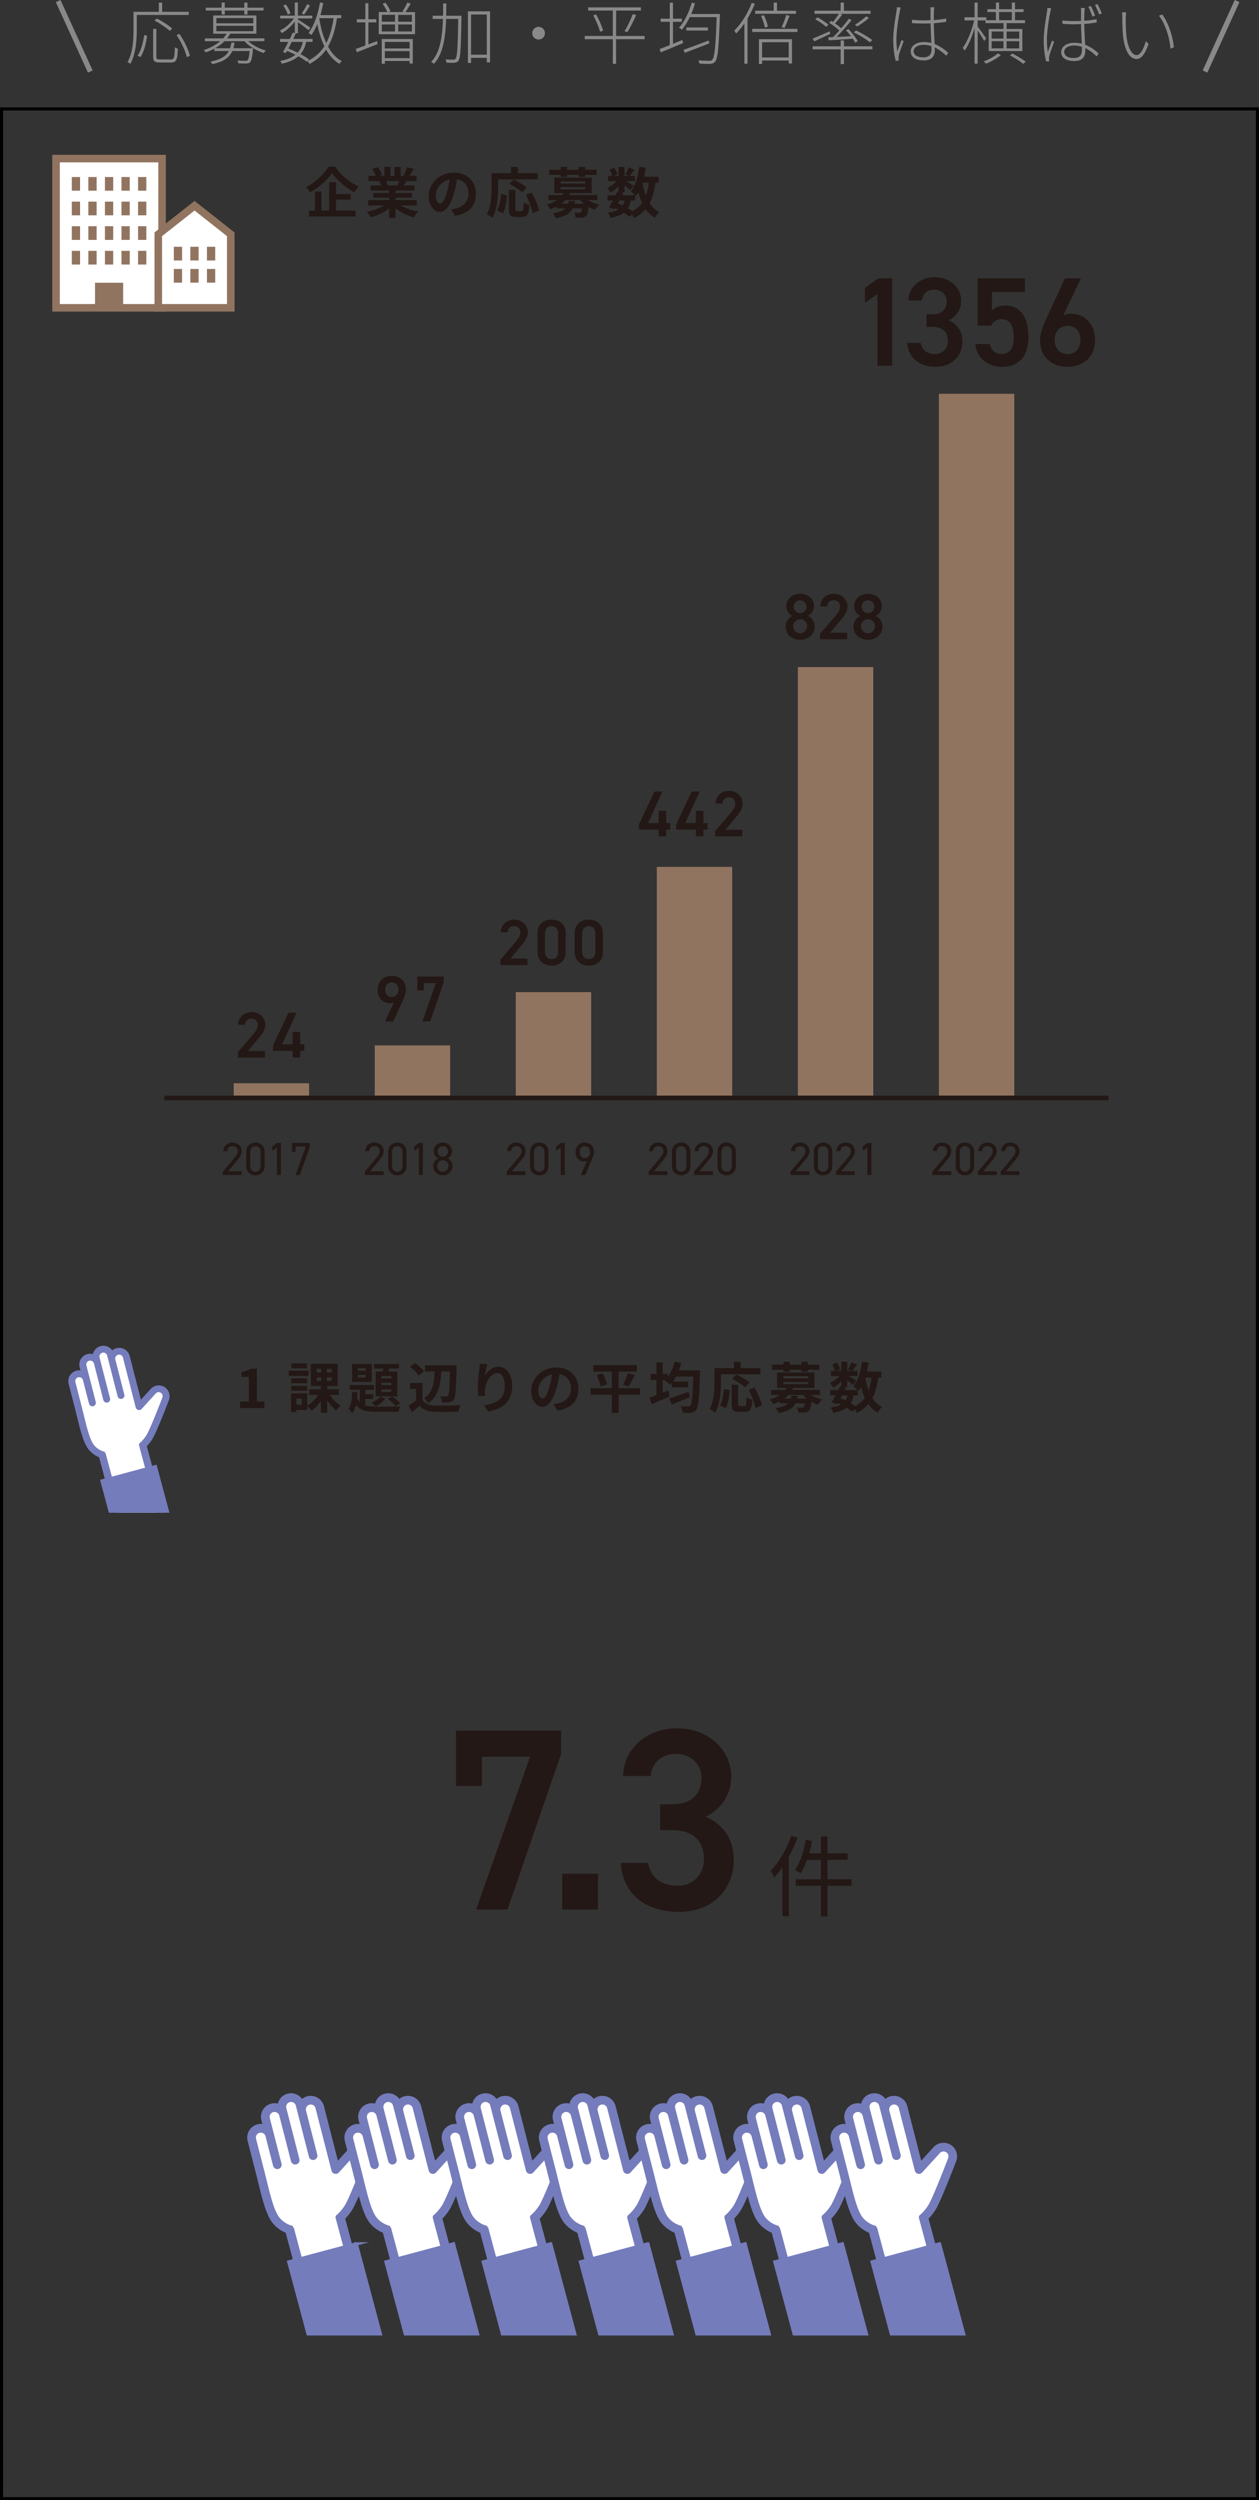 <svg id="_レイヤー_2" xmlns="http://www.w3.org/2000/svg" width="298.28" height="591.96"><rect width="100%" height="100%" fill="#333333" stroke="none"/><defs><clipPath id="clippath"><path fill="none" d="M10.78 315.1h37.63v43.05H10.78z"/></clipPath><style>.cls-6,.cls-7{fill:#757cbb;stroke:#757cbb}.cls-7{stroke-linejoin:bevel}.cls-6,.cls-9{stroke-miterlimit:10}.cls-11,.cls-9{fill:#fff}.cls-12{fill:#917460}.cls-13{fill:#231815}.cls-6,.cls-7{stroke-width:.81px}.cls-9{stroke:#917460;stroke-width:1.79px}</style></defs><g id="_デザイン"><path stroke="#000" stroke-width=".73" stroke-miterlimit="10" fill="none" d="M.36 25.79h297.55v565.8H.36z"/><path class="cls-13" d="M56.89 331.84h2.06v-5.82h-1.74v-1.18c.96-.18 1.62-.43 2.23-.8h1.41v7.8h1.8v1.54h-5.76v-1.54zm16.22-6.08h-4.69v-1.22h4.69v1.22zm5.04 4.52c.65.98 1.63 1.96 2.54 2.51-.34.26-.8.8-1.04 1.17-.74-.57-1.5-1.46-2.12-2.42v2.95h-1.5v-2.82c-.63.96-1.42 1.8-2.27 2.34-.22-.34-.65-.84-.97-1.13v.93h-2.55v.51h-1.27v-4.42h3.82v2.88c1-.54 1.97-1.49 2.6-2.5h-2.12v-1.36h2.76v-.75h-2.38v-5.27h6.36v5.27h-2.47v.75h2.76v1.36h-2.14zm-5.38-2.76H69v-1.18h3.77v1.18zm-3.77.6h3.77v1.15H69v-1.15zm3.73-4.15h-3.69v-1.17h3.69v1.17zm-1.23 7.15h-1.27v1.49h1.27v-1.49zm3.51-6.18h1.09v-.84h-1.09v.84zm0 2.01h1.09v-.83h-1.09v.83zm3.56-2.85h-1.14v.84h1.14v-.84zm0 2.02h-1.14v.83h1.14v-.83zm7.97 6.63c.78.23 1.72.29 2.88.29.88 0 4.42 0 5.48-.05-.21.3-.41.89-.49 1.27h-4.99c-2.44 0-4.04-.25-5.08-1.66-.18.78-.47 1.46-.91 1.99-.19-.32-.58-.82-.89-1.05.73-.89.85-2.42.89-3.98h1.23c-.01.48-.04.95-.08 1.41.18.41.4.75.66 1.02v-2.95h-2.4v-1.11h5.8v1.11h-2.11v1.06h1.87v1.11h-1.87v1.53zm1.54-5.56h-4.65v-4.27h4.65v4.27zm-1.42-3.25h-1.85v.61h1.85v-.61zm0 1.58h-1.85v.63h1.85v-.63zm4.65 5.58c-.56.73-1.46 1.46-2.27 1.89-.22-.25-.71-.69-.98-.89.76-.35 1.54-.85 1.99-1.4l1.26.4zm-.65-6.37c.08-.22.14-.47.22-.7H88.6v-1.08h5.93v1.08h-2.27l-.31.7h2.2v5.88h-5.16v-5.88h1.66zm2.06 1.04h-2.36v.6h2.36v-.6zm0 1.59h-2.36v.6h2.36v-.6zm0 1.58h-2.36v.62h2.36v-.62zm.21 1.68c.69.45 1.49 1.14 1.89 1.63l-1.1.65c-.4-.5-1.2-1.27-1.85-1.72l1.06-.56zm7.18.88c.53.87 1.5 1.22 2.85 1.27 1.52.06 4.43.03 6.15-.1-.17.36-.4 1.11-.48 1.55-1.55.08-4.16.1-5.7.04-1.59-.06-2.66-.43-3.5-1.44-.57.51-1.14 1.01-1.85 1.55l-.75-1.61c.56-.32 1.2-.75 1.77-1.19v-2.73h-1.49v-1.41h2.99v4.07zm-.89-5.82c-.4-.62-1.32-1.48-2.09-2.05l1.14-.93c.78.54 1.72 1.35 2.16 1.96l-1.22 1.02zm5.32-.97c-.17 3.06-.62 5.83-3.07 7.5-.21-.38-.65-.88-1.01-1.15 2.11-1.39 2.41-3.74 2.51-6.35h-2.28v-1.45h7.47v.67c-.12 5.04-.23 6.83-.65 7.41-.3.44-.62.57-1.08.65-.41.08-1.08.06-1.72.05-.03-.43-.21-1.04-.45-1.44.61.05 1.14.05 1.42.05.21 0 .34-.04.47-.21.26-.34.38-1.85.45-5.74h-2.07zm10.38.96c.62-1.01 1.75-2.1 3.21-2.1 1.8 0 3.2 1.76 3.2 4.61 0 3.67-2.24 5.42-5.67 6.04l-.98-1.5c2.88-.44 4.91-1.39 4.91-4.52 0-2-.67-3.11-1.76-3.11-1.53 0-2.86 2.29-2.93 4-.03.35-.01.76.06 1.37l-1.59.1c-.08-.51-.17-1.3-.17-2.16 0-1.2.18-2.81.36-4.15.06-.49.1-1.01.1-1.36l1.77.08c-.18.63-.44 1.97-.52 2.69zm17.18 8.32l-.97-1.54c.49-.05.85-.13 1.2-.21 1.66-.39 2.95-1.58 2.95-3.47 0-1.79-.97-3.12-2.72-3.42-.18 1.1-.4 2.29-.78 3.51-.78 2.62-1.89 4.22-3.3 4.22s-2.63-1.58-2.63-3.77c0-2.99 2.59-5.54 5.95-5.54s5.23 2.23 5.23 5.05-1.67 4.66-4.94 5.17zm-3.56-2.9c.54 0 1.05-.82 1.58-2.56.3-.96.54-2.06.69-3.14-2.14.44-3.29 2.33-3.29 3.76 0 1.31.52 1.94 1.02 1.94zm23.11-.87h-5.09v4.29h-1.61v-4.29h-5.04v-1.55h5.04v-3.93h-4.37v-1.53h10.31v1.53h-4.34v3.93h5.09v1.55zm-8.86-5.06c.43.83.89 1.92 1.04 2.64l-1.5.47c-.13-.7-.53-1.83-.95-2.69l1.41-.41zm4.81 2.69a16 16 0 001.13-2.73l1.65.41c-.47 1-.98 2.05-1.42 2.71l-1.35-.39zm18.24-3.38s-.01.53-.01.74c-.17 5.76-.35 7.84-.87 8.52-.35.49-.69.63-1.22.73-.47.08-1.22.06-1.96.04-.03-.45-.23-1.11-.52-1.57.75.06 1.44.06 1.77.06.22 0 .38-.04.53-.23.38-.4.56-2.28.7-6.83h-4.11c-.23.43-.47.82-.71 1.18H163v1.37h-3.78v-1.08c-.13.17-.25.32-.38.47-.29-.27-.95-.76-1.32-.98l.14-.14H157v2.99c.44-.18.88-.35 1.31-.53l.34 1.42c-1.45.65-3.03 1.32-4.26 1.84l-.54-1.57c.47-.16 1.05-.36 1.67-.6v-3.56h-1.39v-1.45h1.39v-2.73h1.49v2.73h1.22v.75c.71-1.01 1.28-2.33 1.63-3.67l1.57.35c-.17.6-.36 1.18-.6 1.74h5zm-2.42 6.33c-1.45.61-3.03 1.24-4.26 1.74l-.61-1.45c1.14-.35 2.93-.97 4.61-1.58l.26 1.3zm7.38-3.62c0 2.09-.19 5.29-1.36 7.31-.29-.26-.97-.7-1.33-.87 1.06-1.85 1.15-4.57 1.15-6.44v-3.26h4.61v-1.49h1.61v1.49h4.68v1.46h-9.35v1.8zm-.23 5.6c.54-.98.82-2.49.95-3.93l1.39.3c-.14 1.49-.38 3.2-.96 4.24l-1.37-.61zm5.78.12c.39 0 .47-.3.52-2.09.32.27.96.52 1.36.62-.14 2.22-.53 2.84-1.74 2.84h-1.44c-1.37 0-1.7-.45-1.7-1.89v-4.52h1.53v4.51c0 .47.05.53.41.53h1.05zm.14-4.44c-.62-.61-1.98-1.48-3.04-2.02l1.02-1.01c1.04.49 2.44 1.27 3.14 1.88l-1.11 1.15zm2.27.06c.76 1.35 1.52 3.06 1.72 4.24l-1.52.62c-.17-1.15-.84-2.95-1.58-4.33l1.37-.53zm13.38 1.75c.74.47 1.67.87 2.63 1.09-.32.3-.76.84-.98 1.23-.53-.18-1.08-.43-1.57-.73-.12 1.26-.27 1.88-.56 2.18-.27.25-.57.34-.95.38-.34.04-.93.03-1.55.01-.03-.38-.17-.88-.38-1.2.52.05 1.02.06 1.24.06.19 0 .31-.03.41-.12.12-.12.21-.39.27-.93h-2.22c-.54 1.13-1.63 1.87-3.98 2.33-.13-.36-.48-.89-.74-1.18 1.59-.25 2.49-.62 2.99-1.15h-2.07v-.44c-.45.23-.96.45-1.49.65-.16-.35-.58-.87-.88-1.09 1-.3 1.79-.66 2.42-1.09h-2.02v-1.19h3.3c.12-.16.22-.31.31-.47h-2.22v-3.65h8.86v3.65h-5.05c-.08.16-.16.31-.25.47h6.63v1.19h-2.19zm-6.52-5.96h-2.72v-1.22h2.72v-.67h1.5v.67h2.77v-.67h1.52v.67h2.73v1.22h-2.73v.45h-1.52v-.45h-2.77v.45h-1.5v-.45zm-.01 2.05h5.83v-.51h-5.83v.51zm0 1.36h5.83v-.52h-5.83v.52zm3.37 2.75c-.03.23-.06.45-.12.67h2.31a7.52 7.52 0 01-.91-.87h-3.47c-.3.31-.62.6-1.01.87h1.59c.05-.21.09-.43.13-.67h1.48zm19.11-4.3c-.27 1.92-.71 3.52-1.41 4.83.6.92 1.35 1.66 2.29 2.15-.35.31-.83.91-1.06 1.33a7.144 7.144 0 01-2.18-2.06c-.71.85-1.61 1.55-2.73 2.12-.09-.22-.28-.57-.49-.88l-.58.6c-.35-.3-.82-.63-1.35-.97-.76.57-1.8.95-3.19 1.23-.09-.44-.36-.96-.61-1.27 1.05-.14 1.85-.35 2.46-.7-.23-.13-.48-.25-.73-.35l-.14.25-1.35-.41c.29-.45.61-1.04.93-1.66h-1.23v-1.24h1.88c.16-.32.31-.63.44-.92l.28.06v-1.24c-.6.6-1.3 1.14-1.94 1.5-.17-.34-.49-.84-.78-1.11.79-.32 1.66-.95 2.28-1.62h-2.02v-1.22h.98c-.12-.44-.4-1.04-.67-1.5l1.11-.47c.34.49.67 1.15.78 1.61l-.83.36h1.09v-2.18h1.41v2.18h1.02l-.86-.38c.3-.47.66-1.15.87-1.65l1.3.52c-.4.56-.8 1.1-1.11 1.5h1.23v1.22h-2.12c.62.35 1.54.89 1.83 1.09l-.82 1.06c-.29-.27-.83-.73-1.33-1.13v1.57h-.83l.56.12-.31.62h3.08c-.3-.3-.76-.7-1.05-.89 1.1-1.32 1.72-3.52 2.03-5.83l1.55.21c-.1.73-.25 1.44-.41 2.12h3.45v1.42h-.73zm-8.94 4.9c.39.16.76.31 1.14.49.21-.32.38-.71.49-1.18h-1.26l-.38.69zm3.08-.69c-.14.73-.36 1.33-.69 1.84.4.23.78.47 1.08.69.96-.5 1.71-1.15 2.28-1.96-.36-.76-.65-1.62-.88-2.55-.18.34-.39.65-.6.93-.05-.05-.1-.12-.18-.19v1.24h-1.01zm2.77-4.21c.18 1.09.44 2.11.79 3.04.32-.88.56-1.9.7-3.04H205zm-96.98 96.71v-13.14h24.93v5.46l-12.71 36.9h-7.43l12.77-36.17h-11.42v6.94h-6.14zm33.65 29.23h-8.47v-8.47h8.47v8.47zm14.74-24.93h2.95c4.42 0 6.82-2.33 6.82-6.32 0-3.07-2.39-5.59-6.02-5.59s-5.71 2.27-6.02 5.22h-6.51c.18-6.82 5.96-11.3 12.77-11.3 7.43 0 12.83 5.1 12.83 11.48 0 4.6-2.7 7.8-6.02 9.46 3.87 1.72 6.63 5.03 6.63 10.25 0 6.69-4.79 12.28-12.96 12.28-8.6 0-13.45-4.91-13.82-11.6h6.51c.49 3.07 2.64 5.4 7 5.4 3.68 0 6.2-2.7 6.2-6.26 0-4.3-2.52-6.88-7.43-6.88h-2.95v-6.14zM79.38 39.46c1.4 2.05 3.52 3.81 5.6 4.7-.39.4-.74.91-1.04 1.39-2.01-1.11-4.17-2.98-5.29-4.57-1.05 1.58-3.04 3.38-5.18 4.59-.19-.35-.63-.92-.97-1.24 2.24-1.15 4.33-3.21 5.3-4.86h1.58zm.22 10.4h4.64v1.4H73.22v-1.4h1.41v-4.5h1.52v4.5h1.84v-6.72h1.62v2.77h3.47v1.36h-3.47v2.59zm15.39-1.21c1.1.67 2.6 1.18 4.11 1.41-.35.34-.8.98-1.04 1.4-1.59-.4-3.16-1.18-4.35-2.19v2.33h-1.52v-2.25c-1.2.95-2.8 1.7-4.34 2.1-.22-.38-.66-.97-.98-1.28 1.45-.3 2.98-.84 4.09-1.52h-3.72v-1.27h4.95v-.57h-3.73V45.7h3.73v-.58h-4.38v-1.2h2.46c-.1-.32-.27-.71-.44-1.01l.16-.03h-2.71v-1.26h1.74c-.18-.49-.52-1.11-.8-1.61l1.32-.45c.38.56.8 1.32.98 1.83l-.63.23h1.18v-2.11h1.44v2.11h.96v-2.11h1.45v2.11h1.15l-.47-.14c.31-.53.63-1.31.82-1.88l1.62.39c-.36.6-.71 1.18-1.01 1.63h1.68v1.26h-2.44c-.21.38-.41.73-.61 1.04h2.54v1.2h-4.5v.58h3.89v1.11H93.7v.57h5.04v1.27h-3.76zm-3.52-5.78c.18.34.35.73.44 1l-.22.04h2.42c.16-.31.31-.69.45-1.04h-3.1zm16.35 8.22l-.97-1.54c.49-.05.85-.13 1.2-.21 1.66-.39 2.95-1.58 2.95-3.47 0-1.79-.97-3.12-2.72-3.42-.18 1.1-.4 2.29-.78 3.51-.78 2.62-1.89 4.22-3.3 4.22s-2.63-1.58-2.63-3.77c0-2.99 2.59-5.54 5.95-5.54s5.23 2.23 5.23 5.05-1.67 4.66-4.94 5.17zm-3.56-2.9c.54 0 1.05-.82 1.58-2.56.3-.96.54-2.06.69-3.14-2.14.44-3.29 2.33-3.29 3.76 0 1.31.52 1.94 1.02 1.94zm13.75-3.92c0 2.09-.19 5.29-1.36 7.31-.29-.26-.97-.7-1.33-.87 1.06-1.85 1.15-4.57 1.15-6.44v-3.26h4.61v-1.49h1.61v1.49h4.68v1.46h-9.35v1.8zm-.23 5.6c.54-.98.82-2.49.95-3.93l1.39.3c-.14 1.49-.38 3.2-.96 4.24l-1.37-.61zm5.78.12c.39 0 .47-.3.52-2.09.32.27.96.52 1.36.62-.14 2.22-.53 2.84-1.74 2.84h-1.44c-1.37 0-1.7-.45-1.7-1.89v-4.52h1.53v4.51c0 .47.05.53.41.53h1.05zm.14-4.44c-.62-.61-1.98-1.48-3.04-2.02l1.02-1.01c1.04.49 2.44 1.27 3.14 1.88l-1.11 1.15zm2.27.06c.76 1.35 1.52 3.06 1.72 4.24l-1.52.62c-.17-1.15-.84-2.95-1.58-4.33l1.37-.53zm13.38 1.76c.74.47 1.67.87 2.63 1.09-.32.3-.76.84-.98 1.23-.53-.18-1.08-.43-1.57-.73-.12 1.26-.27 1.88-.56 2.18-.27.25-.57.34-.95.38-.34.04-.93.03-1.55.01-.03-.38-.17-.88-.38-1.2.52.05 1.02.06 1.24.06.19 0 .31-.03.41-.12.12-.12.21-.39.27-.93h-2.22c-.54 1.13-1.63 1.87-3.98 2.33-.13-.36-.48-.89-.74-1.18 1.59-.25 2.49-.62 2.99-1.15h-2.07v-.44c-.45.23-.96.45-1.49.65-.16-.35-.58-.87-.88-1.09 1-.3 1.79-.66 2.42-1.09h-2.02v-1.19h3.3c.12-.16.22-.31.31-.47h-2.22v-3.65h8.86v3.65h-5.05c-.08.16-.16.31-.25.47h6.63v1.19h-2.19zm-6.52-5.96h-2.72v-1.22h2.72v-.67h1.5v.67h2.77v-.67h1.52v.67h2.73v1.22h-2.73v.45h-1.52v-.45h-2.77v.45h-1.5v-.45zm-.01 2.05h5.83v-.51h-5.83v.51zm0 1.36h5.83v-.52h-5.83v.52zm3.37 2.75c-.03.23-.06.45-.12.67h2.31a7.52 7.52 0 01-.91-.87H134c-.3.31-.62.6-1.01.87h1.59c.05-.21.09-.43.13-.67h1.48zm19.12-4.31c-.27 1.92-.71 3.52-1.41 4.83.6.92 1.35 1.66 2.29 2.15-.35.31-.83.91-1.06 1.33a7.144 7.144 0 01-2.18-2.06c-.71.85-1.61 1.55-2.73 2.12-.09-.22-.28-.57-.49-.88l-.58.6c-.35-.3-.82-.63-1.35-.97-.76.57-1.8.95-3.19 1.23-.09-.44-.36-.96-.61-1.27 1.05-.14 1.85-.35 2.46-.7-.23-.13-.48-.25-.73-.35l-.14.25-1.35-.41c.28-.45.61-1.04.93-1.66h-1.23v-1.24h1.88c.16-.32.31-.63.44-.92l.29.06v-1.24c-.6.6-1.3 1.14-1.94 1.5-.17-.34-.49-.84-.78-1.11.79-.32 1.66-.95 2.28-1.62h-2.02v-1.22h.98c-.12-.44-.4-1.04-.67-1.5l1.11-.47c.34.49.67 1.15.78 1.61l-.83.36h1.09V39.5h1.41v2.18h1.02l-.85-.38c.3-.47.66-1.15.87-1.65l1.3.52c-.4.56-.8 1.1-1.11 1.5h1.23v1.22h-2.12c.62.35 1.54.89 1.83 1.09l-.82 1.06c-.28-.27-.83-.73-1.33-1.13v1.57h-.83l.56.12-.31.62h3.08c-.3-.3-.76-.7-1.05-.89 1.1-1.32 1.72-3.52 2.03-5.83l1.55.21c-.1.73-.25 1.44-.41 2.12h3.45v1.42h-.73zm-8.94 4.9c.39.16.76.31 1.14.49.21-.32.38-.71.49-1.18h-1.26l-.38.69zm3.08-.69c-.14.73-.36 1.33-.69 1.84.4.23.78.47 1.08.69.96-.5 1.71-1.15 2.28-1.96-.36-.76-.65-1.62-.88-2.55-.18.34-.39.65-.6.93-.05-.05-.1-.12-.18-.19v1.24h-1.01zm2.77-4.21c.18 1.09.44 2.11.79 3.04.32-.88.56-1.9.7-3.04h-1.49zM62.77 250.39h-6.42v-1.26l3.65-4.28c.69-.8 1.08-1.49 1.08-2.23 0-.97-.72-1.46-1.51-1.46-.83 0-1.46.51-1.51 1.46h-1.63c0-1.8 1.45-2.99 3.2-2.99s3.22 1.23 3.22 3.02c0 1.34-.92 2.39-1.6 3.2l-2.51 3h4.03v1.54zm7.48-10.62l-3.4 7.47h2.49v-2.89h1.79v2.89h.97v1.56h-.97v1.6h-1.79v-1.6h-4.67v-1.26l3.68-7.76h1.89zm23.11-2.46c-.31.17-.68.22-1.02.22-1.66 0-2.86-1.34-2.86-3.16 0-2.14 1.45-3.31 3.34-3.31s3.36 1.15 3.36 3.28c0 .79-.38 1.74-.86 2.79l-2.16 4.7h-1.94l2.14-4.51zm-.54-4.7c-.97 0-1.55.68-1.55 1.71s.59 1.71 1.55 1.71 1.57-.69 1.57-1.71-.57-1.71-1.57-1.71zm6.05 1.88v-3.29h6.25v1.37l-3.19 9.25h-1.86l3.2-9.07h-2.86v1.74h-1.54zm26.1-6h-6.42v-1.26l3.65-4.28c.69-.8 1.08-1.49 1.08-2.23 0-.97-.72-1.46-1.51-1.46-.83 0-1.46.51-1.51 1.46h-1.63c0-1.8 1.45-2.99 3.2-2.99s3.22 1.23 3.22 3.02c0 1.34-.92 2.39-1.6 3.2l-2.51 3h4.03v1.54zm5.71.14c-1.77 0-3.34-1.05-3.34-3.25v-4.39c0-2.26 1.57-3.26 3.34-3.26s3.34 1 3.34 3.25v4.4c0 2.2-1.57 3.25-3.34 3.25zm0-9.35c-.97 0-1.57.66-1.57 1.8v4.19c0 1.14.6 1.8 1.57 1.8s1.55-.66 1.55-1.8v-4.19c0-1.14-.6-1.8-1.55-1.8zm8.81 9.35c-1.77 0-3.34-1.05-3.34-3.25v-4.39c0-2.26 1.57-3.26 3.34-3.26s3.34 1 3.34 3.25v4.4c0 2.2-1.57 3.25-3.34 3.25zm0-9.35c-.97 0-1.57.66-1.57 1.8v4.19c0 1.14.6 1.8 1.57 1.8s1.56-.66 1.56-1.8v-4.19c0-1.14-.6-1.8-1.56-1.8zm17.46-31.89l-3.4 7.47h2.49v-2.89h1.79v2.89h.97v1.56h-.97v1.6h-1.79v-1.6h-4.66v-1.26l3.68-7.76h1.89zm8.81 0l-3.4 7.47h2.49v-2.89h1.79v2.89h.97v1.56h-.97v1.6h-1.79v-1.6h-4.66v-1.26l3.68-7.76h1.89zm10.12 10.62h-6.42v-1.26l3.65-4.28c.69-.8 1.08-1.49 1.08-2.23 0-.97-.72-1.46-1.51-1.46-.83 0-1.46.51-1.51 1.46h-1.63c0-1.8 1.45-2.99 3.2-2.99s3.22 1.23 3.22 3.02c0 1.34-.92 2.39-1.6 3.2l-2.51 3h4.03v1.54zm11.86-52.18c-.85-.43-1.45-1.32-1.45-2.32 0-1.83 1.57-2.93 3.28-2.93s3.28 1.09 3.28 2.93c0 1-.6 1.89-1.45 2.32.86.37 1.6 1.34 1.6 2.54 0 1.94-1.6 3.11-3.43 3.11s-3.43-1.17-3.43-3.11c0-1.2.77-2.17 1.6-2.54zm1.83 4.11c.92 0 1.66-.75 1.66-1.68 0-1.03-.88-1.66-1.66-1.66s-1.65.63-1.65 1.66c0 .92.69 1.68 1.65 1.68zm0-4.79c.83 0 1.51-.68 1.51-1.52s-.68-1.49-1.51-1.49-1.51.66-1.51 1.49.66 1.52 1.51 1.52zm11.13 6.19h-6.42v-1.26l3.65-4.28c.69-.8 1.08-1.49 1.08-2.23 0-.97-.72-1.46-1.51-1.46-.83 0-1.46.51-1.51 1.46h-1.63c0-1.8 1.45-2.99 3.2-2.99s3.22 1.23 3.22 3.02c0 1.34-.92 2.39-1.6 3.2l-2.51 3h4.03v1.54zm3.11-5.51c-.85-.43-1.45-1.32-1.45-2.32 0-1.83 1.57-2.93 3.28-2.93s3.28 1.09 3.28 2.93c0 1-.6 1.89-1.45 2.32.86.37 1.6 1.34 1.6 2.54 0 1.94-1.6 3.11-3.43 3.11s-3.43-1.17-3.43-3.11c0-1.2.77-2.17 1.6-2.54zm1.83 4.11c.92 0 1.66-.75 1.66-1.68 0-1.03-.88-1.66-1.66-1.66s-1.65.63-1.65 1.66c0 .92.69 1.68 1.65 1.68zm0-4.79c.83 0 1.51-.68 1.51-1.52s-.68-1.49-1.51-1.49-1.51.66-1.51 1.49.66 1.52 1.51 1.52zm5.72-58.58h-3.48V69.64l-2.97 2.04v-3.51l3.18-2.28h3.27v20.68zm8.15-12.16h1.44c2.16 0 3.33-1.14 3.33-3.09 0-1.5-1.17-2.73-2.94-2.73s-2.79 1.11-2.94 2.55h-3.18c.09-3.33 2.91-5.51 6.23-5.51 3.63 0 6.26 2.49 6.26 5.6 0 2.25-1.32 3.81-2.94 4.62 1.89.84 3.24 2.46 3.24 5 0 3.27-2.34 5.99-6.32 5.99-4.2 0-6.56-2.4-6.74-5.66h3.18c.24 1.5 1.29 2.64 3.42 2.64 1.8 0 3.03-1.32 3.03-3.06 0-2.1-1.23-3.36-3.63-3.36h-1.44v-3zm15.26 2.69h-3.15V65.89h11.21v3.27h-7.82v4.38c.63-.63 1.59-1.2 3.18-1.2 3.45 0 5.45 2.67 5.45 7.46 0 4.53-2.16 7.04-6.29 7.04-3.36 0-5.99-2.1-6.29-5.39h3.42c.36 1.5 1.32 2.37 2.82 2.37 1.77 0 2.88-1.17 2.88-3.9s-.84-4.35-2.88-4.35c-1.23 0-2.01.66-2.52 1.53zm17.11-2.42c.6-.3 1.32-.39 1.98-.39 3.24 0 5.57 2.61 5.57 6.11 0 4.17-2.79 6.44-6.5 6.44s-6.53-2.25-6.53-6.38c0-1.53.75-3.39 1.68-5.42l4.23-9.14h3.78l-4.2 8.78zm1.05 9.14c1.89 0 3.03-1.32 3.03-3.33s-1.14-3.33-3.03-3.33-3.06 1.35-3.06 3.33 1.14 3.33 3.06 3.33z"/><path class="cls-12" d="M55.37 256.47h17.86v2.94H55.37zm33.42-8.95h17.86v11.89H88.79zm33.41-12.62h17.86v24.51H122.2zm33.41-29.65h17.86v54.16h-17.86zm33.42-47.31h17.86v101.47h-17.86zm33.41-64.7h17.86v166.17h-17.86z"/><path class="cls-13" d="M57.25 278.19h-4.46v-.79l2.67-3.16c.52-.6.86-1.12.86-1.69 0-.79-.61-1.19-1.23-1.19-.68 0-1.22.41-1.24 1.19h-.94c0-1.25.99-2.04 2.18-2.04s2.18.78 2.18 2.08c0 .9-.66 1.63-1.14 2.21l-2.09 2.53h3.21v.86zm5.45-2.1c0 1.4-1.03 2.19-2.18 2.19s-2.18-.79-2.18-2.2v-3.37c0-1.41 1.03-2.2 2.18-2.2s2.18.79 2.18 2.19v3.39zm-2.18-4.72c-.69 0-1.24.52-1.24 1.33v3.39c0 .81.55 1.33 1.24 1.33s1.23-.52 1.23-1.33v-3.39c0-.81-.55-1.33-1.23-1.33zm6.04 6.82h-.95v-6.5l-1.09.78v-1.03l1.09-.84h.95v7.59zm2.61-5.4v-2.19h4.27v.86l-2.41 6.73h-1l2.42-6.73h-2.42v1.33h-.86zm21.71 5.4h-4.46v-.79l2.67-3.16c.52-.6.86-1.12.86-1.69 0-.79-.61-1.19-1.23-1.19-.68 0-1.22.41-1.24 1.19h-.94c0-1.25.99-2.04 2.18-2.04s2.18.78 2.18 2.08c0 .9-.66 1.63-1.14 2.21l-2.09 2.53h3.21v.86zm5.44-2.1c0 1.4-1.03 2.19-2.18 2.19s-2.18-.79-2.18-2.2v-3.37c0-1.41 1.03-2.2 2.18-2.2s2.18.79 2.18 2.19v3.39zm-2.18-4.72c-.69 0-1.24.52-1.24 1.33v3.39c0 .81.55 1.33 1.24 1.33s1.23-.52 1.23-1.33v-3.39c0-.81-.55-1.33-1.23-1.33zm6.04 6.82h-.95v-6.5l-1.09.78v-1.03l1.09-.84h.95v7.59zm3.61-3.94c-.61-.3-1.05-.94-1.05-1.65 0-1.27 1.03-2.09 2.18-2.09s2.18.83 2.18 2.09c0 .72-.45 1.35-1.06 1.65.62.25 1.17.95 1.17 1.8 0 1.34-1.1 2.22-2.29 2.22s-2.29-.88-2.29-2.22c0-.86.56-1.55 1.16-1.8zm1.13 3.17c.75 0 1.34-.62 1.34-1.36 0-.84-.7-1.35-1.34-1.35s-1.34.52-1.34 1.35c0 .75.57 1.36 1.34 1.36zm0-3.56c.68 0 1.23-.56 1.23-1.25s-.55-1.23-1.23-1.23-1.24.55-1.24 1.23.55 1.25 1.24 1.25zm19.58 4.33h-4.46v-.79l2.67-3.16c.52-.6.86-1.12.86-1.69 0-.79-.61-1.19-1.23-1.19-.68 0-1.22.41-1.24 1.19h-.94c0-1.25.99-2.04 2.18-2.04s2.18.78 2.18 2.08c0 .9-.66 1.63-1.14 2.21l-2.09 2.53h3.21v.86zm5.44-2.1c0 1.4-1.03 2.19-2.18 2.19s-2.18-.79-2.18-2.2v-3.37c0-1.41 1.03-2.2 2.18-2.2s2.18.79 2.18 2.19v3.39zm-2.18-4.72c-.69 0-1.24.52-1.24 1.33v3.39c0 .81.55 1.33 1.24 1.33s1.23-.52 1.23-1.33v-3.39c0-.81-.55-1.33-1.23-1.33zm6.04 6.82h-.95v-6.5l-1.09.78v-1.03l1.09-.84h.95v7.59zm5.27-3.34c-.2.12-.51.15-.72.15-1.21 0-1.99-.96-1.99-2.22 0-1.34.89-2.27 2.19-2.27s2.19.9 2.19 2.22c0 .53-.28 1.2-.52 1.76l-1.56 3.7h-1.06l1.46-3.34zm-.52-3.48c-.74 0-1.24.55-1.24 1.41s.51 1.41 1.24 1.41 1.24-.56 1.24-1.41-.5-1.41-1.24-1.41zm19.57 6.82h-4.46v-.79l2.67-3.16c.52-.6.86-1.12.86-1.69 0-.79-.61-1.19-1.23-1.19-.68 0-1.22.41-1.24 1.19h-.94c0-1.25.99-2.04 2.18-2.04s2.18.78 2.18 2.08c0 .9-.66 1.63-1.14 2.21l-2.09 2.53h3.21v.86zm5.44-2.1c0 1.4-1.03 2.19-2.18 2.19s-2.18-.79-2.18-2.2v-3.37c0-1.41 1.03-2.2 2.18-2.2s2.18.79 2.18 2.19v3.39zm-2.18-4.72c-.69 0-1.24.52-1.24 1.33v3.39c0 .81.55 1.33 1.24 1.33s1.23-.52 1.23-1.33v-3.39c0-.81-.55-1.33-1.23-1.33zm7.52 6.82h-4.46v-.79l2.67-3.16c.52-.6.86-1.12.86-1.69 0-.79-.61-1.19-1.23-1.19-.68 0-1.22.41-1.24 1.19h-.94c0-1.25.99-2.04 2.18-2.04s2.18.78 2.18 2.08c0 .9-.66 1.63-1.14 2.21l-2.09 2.53h3.21v.86zm5.44-2.1c0 1.4-1.03 2.19-2.18 2.19s-2.18-.79-2.18-2.2v-3.37c0-1.41 1.03-2.2 2.18-2.2s2.18.79 2.18 2.19v3.39zm-2.18-4.72c-.69 0-1.24.52-1.24 1.33v3.39c0 .81.55 1.33 1.24 1.33s1.23-.52 1.23-1.33v-3.39c0-.81-.55-1.33-1.23-1.33zm19.58 6.82h-4.46v-.79l2.67-3.16c.52-.6.86-1.12.86-1.69 0-.79-.61-1.19-1.23-1.19-.68 0-1.22.41-1.24 1.19h-.94c0-1.25.99-2.04 2.18-2.04s2.18.78 2.18 2.08c0 .9-.66 1.63-1.14 2.21l-2.09 2.53h3.21v.86zm5.44-2.1c0 1.4-1.03 2.19-2.18 2.19s-2.18-.79-2.18-2.2v-3.37c0-1.41 1.03-2.2 2.18-2.2s2.18.79 2.18 2.19v3.39zm-2.18-4.72c-.69 0-1.24.52-1.24 1.33v3.39c0 .81.55 1.33 1.24 1.33s1.23-.52 1.23-1.33v-3.39c0-.81-.55-1.33-1.23-1.33zm7.52 6.82h-4.46v-.79l2.67-3.16c.52-.6.86-1.12.86-1.69 0-.79-.61-1.19-1.23-1.19-.68 0-1.22.41-1.24 1.19h-.94c0-1.25.99-2.04 2.18-2.04s2.18.78 2.18 2.08c0 .9-.66 1.63-1.14 2.21l-2.09 2.53h3.21v.86zm3.92 0h-.95v-6.5l-1.09.78v-1.03l1.09-.84h.95v7.59zm18.92 0h-4.46v-.79l2.67-3.16c.52-.6.86-1.12.86-1.69 0-.79-.61-1.19-1.23-1.19-.68 0-1.22.41-1.24 1.19h-.94c0-1.25.99-2.04 2.18-2.04s2.18.78 2.18 2.08c0 .9-.66 1.63-1.14 2.21l-2.09 2.53h3.21v.86zm5.44-2.1c0 1.4-1.03 2.19-2.18 2.19s-2.18-.79-2.18-2.2v-3.37c0-1.41 1.03-2.2 2.18-2.2s2.18.79 2.18 2.19v3.39zm-2.18-4.72c-.69 0-1.24.52-1.24 1.33v3.39c0 .81.55 1.33 1.24 1.33s1.23-.52 1.23-1.33v-3.39c0-.81-.55-1.33-1.23-1.33zm7.52 6.82h-4.46v-.79l2.67-3.16c.52-.6.86-1.12.86-1.69 0-.79-.61-1.19-1.23-1.19-.68 0-1.22.41-1.24 1.19h-.94c0-1.25.99-2.04 2.18-2.04s2.18.78 2.18 2.08c0 .9-.66 1.63-1.14 2.21l-2.09 2.53h3.21v.86zm5.39 0h-4.46v-.79l2.67-3.16c.52-.6.86-1.12.86-1.69 0-.79-.61-1.19-1.23-1.19-.68 0-1.22.41-1.24 1.19h-.94c0-1.25.99-2.04 2.18-2.04s2.18.78 2.18 2.08c0 .9-.66 1.63-1.14 2.21l-2.09 2.53h3.21v.86z"/><path stroke-miterlimit="10" stroke="#231815" stroke-width="1.08" fill="none" d="M262.61 259.96H38.92"/><path class="cls-13" d="M188.96 435.08c-.59 1.53-1.28 3.09-2.08 4.54v14.07h-1.49v-11.65c-.61.9-1.28 1.72-1.93 2.46-.15-.38-.61-1.18-.88-1.53 1.95-2.04 3.8-5.17 4.91-8.34l1.47.46zm12.77 11.4h-5.69v7.24h-1.55v-7.24h-5.98v-1.53h5.98v-4.6h-3.3c-.44 1.22-.94 2.31-1.51 3.19-.29-.23-.94-.61-1.34-.8 1.24-1.72 2.1-4.45 2.58-7.16l1.47.31c-.19.99-.42 1.97-.69 2.92h2.79v-4.01h1.55v4.01h4.79v1.53h-4.79v4.6h5.69v1.53z"/><path class="cls-11" d="M87.05 546.48l-5.71-21.3c.75-.74 1.3-1.48 1.72-2.13 1.2-1.84 4.75-11.11 4.9-11.5a2.798 2.798 0 00.1-1.7 2.81 2.81 0 00-1.29-1.72c-.65-.38-1.4-.49-2.13-.3a2.7 2.7 0 00-1.38.83l-.03.03-3.38 3.71-3.5-13.66a2.83 2.83 0 00-3.43-2.03h-.03c-.56.15-1.04.46-1.41.89-.24-.5-.62-.92-1.1-1.2-.65-.38-1.4-.49-2.13-.3h-.03c-.71.19-1.32.65-1.69 1.29-.22.38-.35.79-.38 1.21-.55-.24-1.18-.31-1.81-.14-.73.18-1.34.65-1.72 1.29-.38.65-.49 1.4-.3 2.13l.4 1.55c-.51-.18-1.07-.22-1.63-.07a2.83 2.83 0 00-2.03 3.43l1.79 6.98c.23.9.45 1.79.66 2.65 1.05 4.24 1.95 7.91 3.45 9.72.81.98 1.85 1.71 3.06 2.19l5.81 21.7 13.24-3.55z"/><path class="cls-7" d="M87.05 546.48l-5.71-21.3c.75-.74 1.3-1.48 1.72-2.13 1.2-1.84 4.75-11.11 4.9-11.5a2.798 2.798 0 00.1-1.7 2.81 2.81 0 00-1.29-1.72c-.65-.38-1.4-.49-2.13-.3a2.7 2.7 0 00-1.38.83l-.03.03-3.38 3.71-3.5-13.66a2.83 2.83 0 00-3.43-2.03h-.03c-.56.15-1.04.46-1.41.89-.24-.5-.62-.92-1.1-1.2-.65-.38-1.4-.49-2.13-.3h-.03c-.71.19-1.32.65-1.69 1.29-.22.38-.35.79-.38 1.21-.55-.24-1.18-.31-1.81-.14-.73.18-1.34.65-1.72 1.29-.38.65-.49 1.4-.3 2.13l.4 1.55c-.51-.18-1.07-.22-1.63-.07a2.83 2.83 0 00-2.03 3.43l1.79 6.98c.23.9.45 1.79.66 2.65 1.05 4.24 1.95 7.91 3.45 9.72.81.98 1.85 1.71 3.06 2.19l5.81 21.7 1.32-.35-5.6-20.91-.35-1.31.11-.03c-.62-.16-1.19-.39-1.71-.69a6.08 6.08 0 01-1.67-1.4c-1.32-1.59-2.19-5.13-3.2-9.22-.21-.87-.43-1.76-.67-2.66l-1.79-6.98c-.21-.83.28-1.68 1.11-1.9h.02c.84-.21 1.69.29 1.9 1.13l1.75 6.8.05.18c.09.33.43.54.76.45.33-.09.53-.43.44-.76v-.03l-.04-.14-2.73-10.63c-.1-.4-.04-.83.17-1.19.21-.35.54-.61.94-.71h.02c.84-.21 1.69.29 1.9 1.13l.86 3.34 1.87 7.28v.02l.02.05.03.1c.09.33.43.54.76.45.33-.09.53-.43.44-.76v-.03l-.02-.05-1.89-7.38-.86-3.34-.33-1.27c-.1-.4-.04-.83.17-1.19s.55-.61.96-.72c.4-.1.83-.04 1.19.17.36.21.62.55.72.96l3.05 11.89v.02l.04.14a.62.62 0 101.2-.3l-2.66-10.37c-.1-.4-.04-.83.17-1.19.21-.36.55-.62.96-.72.84-.21 1.69.29 1.9 1.13l3.79 14.78c.06.22.23.4.45.45.22.06.46-.02.61-.19l4.13-4.53.04-.04c.21-.24.48-.41.79-.48.4-.1.83-.04 1.19.17.36.21.62.55.72.96.08.31.06.64-.06.95 0 .03-.02.05-.02.08-1.27 3.31-3.85 9.82-4.75 11.19-.29.45-.63.92-1.05 1.4-.32.37-.69.74-1.12 1.09l.35 1.31 5.54 20.67 1.32-.35z"/><path class="cls-6" d="M84.39 531.28l-15.95 4.27 4.56 17h17.08l-5.69-21.27z"/><path class="cls-11" d="M110.08 546.48l-5.71-21.3c.75-.74 1.3-1.48 1.72-2.13 1.2-1.84 4.75-11.11 4.9-11.5a2.798 2.798 0 00.1-1.7c-.19-.73-.65-1.34-1.29-1.72s-1.4-.49-2.13-.3a2.7 2.7 0 00-1.38.83l-.03.03-3.38 3.71-3.5-13.66a2.83 2.83 0 00-3.43-2.03h-.03c-.56.15-1.04.46-1.41.89-.24-.5-.62-.92-1.1-1.2-.65-.38-1.4-.49-2.13-.3h-.03c-.71.19-1.32.65-1.69 1.29-.22.38-.35.79-.38 1.21-.55-.24-1.18-.31-1.81-.14-.73.18-1.34.65-1.72 1.29-.38.65-.49 1.4-.3 2.13l.4 1.55c-.51-.18-1.07-.22-1.63-.07a2.83 2.83 0 00-2.03 3.43l1.79 6.98c.23.9.45 1.79.66 2.65 1.05 4.24 1.95 7.91 3.45 9.72.81.98 1.85 1.71 3.06 2.19l5.81 21.7 13.24-3.55z"/><path class="cls-7" d="M110.08 546.48l-5.71-21.3c.75-.74 1.3-1.48 1.72-2.13 1.2-1.84 4.75-11.11 4.9-11.5a2.798 2.798 0 00.1-1.7c-.19-.73-.65-1.34-1.29-1.72s-1.4-.49-2.13-.3a2.7 2.7 0 00-1.38.83l-.03.03-3.38 3.71-3.5-13.66a2.83 2.83 0 00-3.43-2.03h-.03c-.56.15-1.04.46-1.41.89-.24-.5-.62-.92-1.1-1.2-.65-.38-1.4-.49-2.13-.3h-.03c-.71.19-1.32.65-1.69 1.29-.22.38-.35.79-.38 1.21-.55-.24-1.18-.31-1.81-.14-.73.18-1.34.65-1.72 1.29-.38.65-.49 1.4-.3 2.13l.4 1.55c-.51-.18-1.07-.22-1.63-.07a2.83 2.83 0 00-2.03 3.43l1.79 6.98c.23.9.45 1.79.66 2.65 1.05 4.24 1.95 7.91 3.45 9.72.81.98 1.85 1.71 3.06 2.19l5.81 21.7 1.32-.35-5.6-20.91-.35-1.31.11-.03c-.62-.16-1.19-.39-1.71-.69a6.08 6.08 0 01-1.67-1.4c-1.32-1.59-2.19-5.13-3.2-9.22-.21-.87-.43-1.76-.67-2.66l-1.79-6.98c-.21-.83.28-1.68 1.11-1.9h.02c.84-.21 1.69.29 1.9 1.13l1.75 6.8.05.18c.09.33.43.54.76.45.33-.09.53-.43.44-.76v-.03l-.04-.14-2.73-10.63c-.1-.4-.04-.83.17-1.19.21-.35.54-.61.94-.71h.02c.84-.21 1.69.29 1.9 1.13l.86 3.34 1.87 7.28v.02l.02.05.03.1c.09.33.43.54.76.45.33-.09.53-.43.44-.76v-.03l-.02-.05-1.89-7.38-.86-3.34-.33-1.27c-.1-.4-.04-.83.17-1.19.21-.36.55-.61.96-.72.4-.1.83-.04 1.19.17.36.21.62.55.72.96l3.05 11.89v.02l.04.14a.62.62 0 101.2-.3l-2.66-10.37c-.1-.4-.04-.83.17-1.19.21-.36.55-.62.96-.72.84-.21 1.69.29 1.9 1.13l3.79 14.78c.06.22.23.4.45.45.22.06.46-.02.61-.19l4.13-4.53.04-.04c.21-.24.48-.41.79-.48.4-.1.83-.04 1.19.17.36.21.62.55.72.96.08.31.06.64-.06.95 0 .03-.02.05-.02.08-1.27 3.31-3.85 9.82-4.75 11.19-.29.45-.63.92-1.05 1.4-.32.37-.69.74-1.12 1.09l.35 1.31 5.54 20.67 1.32-.35z"/><path class="cls-6" d="M107.42 531.28l-15.95 4.27 4.56 17h17.09l-5.7-21.27z"/><path class="cls-11" d="M133.12 546.48l-5.71-21.3c.75-.74 1.3-1.48 1.72-2.13 1.2-1.84 4.75-11.11 4.9-11.5a2.798 2.798 0 00.1-1.7c-.19-.73-.65-1.34-1.29-1.72s-1.4-.49-2.13-.3a2.7 2.7 0 00-1.38.83l-.03.03-3.38 3.71-3.5-13.66a2.83 2.83 0 00-3.43-2.03h-.03c-.56.15-1.04.46-1.41.89-.24-.5-.62-.92-1.1-1.2-.65-.38-1.4-.49-2.13-.3h-.03c-.71.19-1.32.65-1.69 1.29-.22.38-.35.79-.38 1.21-.55-.24-1.18-.31-1.81-.14-.73.18-1.34.65-1.72 1.29-.38.65-.49 1.4-.3 2.13l.4 1.55c-.51-.18-1.07-.22-1.63-.07a2.83 2.83 0 00-2.03 3.43l1.79 6.98c.23.9.45 1.79.66 2.65 1.05 4.24 1.95 7.91 3.45 9.72.81.98 1.85 1.71 3.06 2.19l5.81 21.7 13.24-3.55z"/><path class="cls-7" d="M133.12 546.48l-5.71-21.3c.75-.74 1.3-1.48 1.72-2.13 1.2-1.84 4.75-11.11 4.9-11.5a2.798 2.798 0 00.1-1.7c-.19-.73-.65-1.34-1.29-1.72s-1.4-.49-2.13-.3a2.7 2.7 0 00-1.38.83l-.03.03-3.38 3.71-3.5-13.66a2.83 2.83 0 00-3.43-2.03h-.03c-.56.15-1.04.46-1.41.89-.24-.5-.62-.92-1.1-1.2-.65-.38-1.4-.49-2.13-.3h-.03c-.71.19-1.32.65-1.69 1.29-.22.38-.35.79-.38 1.21-.55-.24-1.18-.31-1.81-.14-.73.18-1.34.65-1.72 1.29-.38.65-.49 1.4-.3 2.13l.4 1.55c-.51-.18-1.07-.22-1.63-.07a2.83 2.83 0 00-2.03 3.43l1.79 6.98c.23.9.45 1.79.66 2.65 1.05 4.24 1.95 7.91 3.45 9.72.81.98 1.85 1.71 3.06 2.19l5.81 21.7 1.32-.35-5.6-20.91-.35-1.31.11-.03c-.62-.16-1.19-.39-1.71-.69a6.08 6.08 0 01-1.67-1.4c-1.32-1.59-2.19-5.13-3.2-9.22-.21-.87-.43-1.76-.67-2.66l-1.79-6.98c-.21-.83.28-1.68 1.11-1.9h.02c.84-.21 1.69.29 1.9 1.13l1.75 6.8.05.18c.09.33.43.54.76.45.33-.09.53-.43.44-.76v-.03l-.04-.14-2.73-10.63c-.1-.4-.04-.83.17-1.19.21-.35.54-.61.94-.71h.02c.84-.21 1.69.29 1.9 1.13l.86 3.34 1.87 7.28v.02l.02.05.03.1c.09.33.43.54.76.45.33-.09.53-.43.44-.76v-.03l-.02-.05-1.89-7.38-.86-3.34-.33-1.27c-.1-.4-.04-.83.17-1.19.21-.36.55-.61.96-.72.4-.1.83-.04 1.19.17.36.21.62.55.72.96l3.05 11.89v.02l.04.14a.62.62 0 101.2-.3l-2.66-10.37c-.1-.4-.04-.83.17-1.19.21-.36.55-.62.96-.72.84-.21 1.69.29 1.9 1.13l3.79 14.78c.06.22.23.4.45.45.22.06.46-.02.61-.19l4.13-4.53.04-.04c.21-.24.48-.41.79-.48.4-.1.83-.04 1.19.17.36.21.62.55.72.96.08.31.06.64-.06.95 0 .03-.02.05-.02.08-1.27 3.31-3.85 9.82-4.75 11.19-.29.45-.63.92-1.05 1.4-.32.37-.69.74-1.12 1.09l.35 1.31 5.54 20.67 1.32-.35z"/><path class="cls-6" d="M130.45 531.28l-15.94 4.27 4.55 17h17.09l-5.7-21.27z"/><path class="cls-11" d="M156.15 546.48l-5.71-21.3c.75-.74 1.3-1.48 1.72-2.13 1.2-1.84 4.75-11.11 4.9-11.5a2.798 2.798 0 00.1-1.7c-.19-.73-.65-1.34-1.29-1.72s-1.4-.49-2.13-.3a2.7 2.7 0 00-1.38.83l-.03.03-3.38 3.71-3.5-13.66a2.83 2.83 0 00-3.43-2.03h-.03c-.56.15-1.04.46-1.41.89-.24-.5-.62-.92-1.1-1.2-.65-.38-1.4-.49-2.13-.3h-.03c-.71.19-1.32.65-1.69 1.29-.22.38-.35.79-.38 1.21-.55-.24-1.18-.31-1.81-.14-.73.18-1.34.65-1.72 1.29-.38.65-.49 1.4-.3 2.13l.4 1.55c-.51-.18-1.07-.22-1.63-.07a2.83 2.83 0 00-2.03 3.43l1.79 6.98c.23.9.45 1.79.66 2.65 1.05 4.24 1.95 7.91 3.45 9.72.81.98 1.85 1.71 3.06 2.19l5.81 21.7 13.24-3.55z"/><path class="cls-7" d="M156.15 546.48l-5.71-21.3c.75-.74 1.3-1.48 1.72-2.13 1.2-1.84 4.75-11.11 4.9-11.5a2.798 2.798 0 00.1-1.7c-.19-.73-.65-1.34-1.29-1.72s-1.4-.49-2.13-.3a2.7 2.7 0 00-1.38.83l-.03.03-3.38 3.71-3.5-13.66a2.83 2.83 0 00-3.43-2.03h-.03c-.56.15-1.04.46-1.41.89-.24-.5-.62-.92-1.1-1.2-.65-.38-1.4-.49-2.13-.3h-.03c-.71.19-1.32.65-1.69 1.29-.22.38-.35.79-.38 1.21-.55-.24-1.18-.31-1.81-.14-.73.18-1.34.65-1.72 1.29-.38.65-.49 1.4-.3 2.13l.4 1.55c-.51-.18-1.07-.22-1.63-.07a2.83 2.83 0 00-2.03 3.43l1.79 6.98c.23.9.45 1.79.66 2.65 1.05 4.24 1.95 7.91 3.45 9.72.81.98 1.85 1.71 3.06 2.19l5.81 21.7 1.32-.35-5.6-20.91-.35-1.31.11-.03c-.62-.16-1.19-.39-1.71-.69a6.08 6.08 0 01-1.67-1.4c-1.32-1.59-2.19-5.13-3.2-9.22-.21-.87-.43-1.76-.67-2.66l-1.79-6.98c-.21-.83.28-1.68 1.11-1.9h.02c.84-.21 1.69.29 1.9 1.13l1.75 6.8.05.18c.09.33.43.54.76.45.33-.09.53-.43.44-.76v-.03l-.04-.14-2.73-10.63c-.1-.4-.04-.83.17-1.19.21-.35.54-.61.94-.71h.02c.84-.21 1.69.29 1.9 1.13l.86 3.34 1.87 7.28v.02l.02.05.03.1c.09.33.43.54.76.45.33-.09.53-.43.44-.76v-.03l-.02-.05-1.89-7.38-.86-3.34-.33-1.27c-.1-.4-.04-.83.17-1.19s.55-.61.96-.72c.4-.1.83-.04 1.19.17.36.21.62.55.72.96l3.05 11.89v.02l.04.14a.62.62 0 101.2-.3l-2.66-10.37c-.1-.4-.04-.83.17-1.19.21-.36.55-.62.96-.72.84-.21 1.69.29 1.9 1.13l3.79 14.78c.06.22.23.4.45.45.22.06.46-.02.61-.19l4.13-4.53.04-.04c.21-.24.48-.41.79-.48.4-.1.83-.04 1.19.17.36.21.62.55.72.96.08.31.06.64-.06.95 0 .03-.02.05-.02.08-1.27 3.31-3.85 9.82-4.75 11.19-.29.45-.63.92-1.05 1.4-.32.37-.69.74-1.12 1.09l.35 1.31 5.54 20.67 1.32-.35z"/><path class="cls-6" d="M153.48 531.28l-15.94 4.27 4.55 17h17.09l-5.7-21.27z"/><path class="cls-11" d="M179.18 546.48l-5.71-21.3c.75-.74 1.3-1.48 1.72-2.13 1.2-1.84 4.75-11.11 4.9-11.5a2.798 2.798 0 00.1-1.7c-.19-.73-.65-1.34-1.29-1.72s-1.4-.49-2.13-.3a2.7 2.7 0 00-1.38.83l-.03.03-3.38 3.71-3.5-13.66a2.83 2.83 0 00-3.43-2.03h-.03c-.56.15-1.04.46-1.41.89-.24-.5-.62-.92-1.1-1.2-.65-.38-1.4-.49-2.13-.3h-.03c-.71.19-1.32.65-1.69 1.29-.22.38-.35.79-.38 1.21-.55-.24-1.18-.31-1.81-.14-.73.18-1.34.65-1.72 1.29-.38.65-.49 1.4-.3 2.13l.4 1.55c-.51-.18-1.07-.22-1.63-.07a2.83 2.83 0 00-2.03 3.43l1.79 6.98c.23.9.45 1.79.66 2.65 1.05 4.24 1.95 7.91 3.45 9.72.81.98 1.85 1.71 3.06 2.19l5.81 21.7 13.24-3.55z"/><path class="cls-7" d="M179.18 546.48l-5.71-21.3c.75-.74 1.3-1.48 1.72-2.13 1.2-1.84 4.75-11.11 4.9-11.5a2.798 2.798 0 00.1-1.7c-.19-.73-.65-1.34-1.29-1.72s-1.4-.49-2.13-.3a2.7 2.7 0 00-1.38.83l-.03.03-3.38 3.71-3.5-13.66a2.83 2.83 0 00-3.43-2.03h-.03c-.56.15-1.04.46-1.41.89-.24-.5-.62-.92-1.1-1.2-.65-.38-1.4-.49-2.13-.3h-.03c-.71.19-1.32.65-1.69 1.29-.22.38-.35.79-.38 1.21-.55-.24-1.18-.31-1.81-.14-.73.18-1.34.65-1.72 1.29-.38.65-.49 1.4-.3 2.13l.4 1.55c-.51-.18-1.07-.22-1.63-.07a2.83 2.83 0 00-2.03 3.43l1.79 6.98c.23.9.45 1.79.66 2.65 1.05 4.24 1.95 7.91 3.45 9.72.81.98 1.85 1.71 3.06 2.19l5.81 21.7 1.32-.35-5.6-20.91-.35-1.31.11-.03c-.62-.16-1.19-.39-1.71-.69a6.08 6.08 0 01-1.67-1.4c-1.32-1.59-2.19-5.13-3.2-9.22-.21-.87-.43-1.76-.67-2.66l-1.79-6.98c-.21-.83.28-1.68 1.11-1.9h.02c.84-.21 1.69.29 1.9 1.13l1.75 6.8.05.18c.09.33.43.54.76.45.33-.09.53-.43.44-.76v-.03l-.04-.14-2.73-10.63c-.1-.4-.04-.83.17-1.19.21-.35.54-.61.94-.71h.02c.84-.21 1.69.29 1.9 1.13l.86 3.34 1.87 7.28v.02l.02.05.03.1c.09.33.43.54.76.45.33-.09.53-.43.44-.76v-.03l-.02-.05-1.89-7.38-.86-3.34-.33-1.27c-.1-.4-.04-.83.17-1.19s.55-.61.96-.72c.4-.1.83-.04 1.19.17.36.21.62.55.72.96l3.05 11.89v.02l.04.14a.62.62 0 101.2-.3l-2.66-10.37c-.1-.4-.04-.83.17-1.19.21-.36.55-.62.96-.72.84-.21 1.69.29 1.9 1.13l3.79 14.78c.06.22.23.4.45.45.22.06.46-.02.61-.19l4.13-4.53.04-.04c.21-.24.48-.41.79-.48.4-.1.83-.04 1.19.17.36.21.62.55.72.96.08.31.06.64-.06.95 0 .03-.02.05-.02.08-1.27 3.31-3.85 9.82-4.75 11.19-.29.45-.63.92-1.05 1.4-.32.37-.69.74-1.12 1.09l.35 1.31 5.54 20.67 1.32-.35z"/><path class="cls-6" d="M176.51 531.28l-15.94 4.27 4.56 17h17.08l-5.7-21.27z"/><path class="cls-11" d="M202.21 546.48l-5.71-21.3c.75-.74 1.3-1.48 1.72-2.13 1.2-1.84 4.75-11.11 4.9-11.5a2.798 2.798 0 00.1-1.7c-.19-.73-.65-1.34-1.29-1.72s-1.4-.49-2.13-.3a2.7 2.7 0 00-1.38.83l-.03.03-3.38 3.71-3.5-13.66a2.83 2.83 0 00-3.43-2.03h-.03c-.56.15-1.04.46-1.41.89-.24-.5-.62-.92-1.1-1.2-.65-.38-1.4-.49-2.13-.3h-.03c-.71.19-1.32.65-1.69 1.29-.22.38-.35.79-.38 1.21-.55-.24-1.18-.31-1.81-.14-.73.18-1.34.65-1.72 1.29-.38.65-.49 1.4-.3 2.13l.4 1.55c-.51-.18-1.07-.22-1.63-.07a2.83 2.83 0 00-2.03 3.43l1.79 6.98c.23.9.45 1.79.66 2.65 1.05 4.24 1.95 7.91 3.45 9.72.81.98 1.85 1.71 3.06 2.19l5.81 21.7 13.24-3.55z"/><path class="cls-7" d="M202.21 546.48l-5.71-21.3c.75-.74 1.3-1.48 1.72-2.13 1.2-1.84 4.75-11.11 4.9-11.5a2.798 2.798 0 00.1-1.7c-.19-.73-.65-1.34-1.29-1.72s-1.4-.49-2.13-.3a2.7 2.7 0 00-1.38.83l-.03.03-3.38 3.71-3.5-13.66a2.83 2.83 0 00-3.43-2.03h-.03c-.56.15-1.04.46-1.41.89-.24-.5-.62-.92-1.1-1.2-.65-.38-1.4-.49-2.13-.3h-.03c-.71.19-1.32.65-1.69 1.29-.22.38-.35.79-.38 1.21-.55-.24-1.18-.31-1.81-.14-.73.18-1.34.65-1.72 1.29-.38.65-.49 1.4-.3 2.13l.4 1.55c-.51-.18-1.07-.22-1.63-.07a2.83 2.83 0 00-2.03 3.43l1.79 6.98c.23.9.45 1.79.66 2.65 1.05 4.24 1.95 7.91 3.45 9.72.81.98 1.85 1.71 3.06 2.19l5.81 21.7 1.32-.35-5.6-20.91-.35-1.31.11-.03c-.62-.16-1.19-.39-1.71-.69a6.08 6.08 0 01-1.67-1.4c-1.32-1.59-2.19-5.13-3.2-9.22-.21-.87-.43-1.76-.67-2.66l-1.79-6.98c-.21-.83.28-1.68 1.11-1.9h.02c.84-.21 1.69.29 1.9 1.13l1.75 6.8.05.18c.09.33.43.54.76.45.33-.09.53-.43.44-.76v-.03l-.04-.14-2.73-10.63c-.1-.4-.04-.83.17-1.19.21-.35.54-.61.94-.71h.02c.84-.21 1.69.29 1.9 1.13l.86 3.34 1.87 7.28v.02l.02.05.03.1c.09.33.43.54.76.45.33-.09.53-.43.44-.76v-.03l-.02-.05-1.89-7.38-.86-3.34-.33-1.27c-.1-.4-.04-.83.17-1.19s.55-.61.96-.72c.4-.1.83-.04 1.19.17.36.21.62.55.72.96l3.05 11.89v.02l.04.14a.62.62 0 101.2-.3l-2.66-10.37c-.1-.4-.04-.83.17-1.19.21-.36.55-.62.96-.72.84-.21 1.69.29 1.9 1.13l3.79 14.78c.06.22.23.4.45.45.22.06.46-.02.61-.19l4.13-4.53.04-.04c.21-.24.48-.41.79-.48.4-.1.83-.04 1.19.17.36.21.62.55.72.96.08.31.06.64-.06.95 0 .03-.02.05-.02.08-1.27 3.31-3.85 9.82-4.75 11.19-.29.45-.63.92-1.05 1.4-.32.37-.69.74-1.12 1.09l.35 1.31 5.54 20.67 1.32-.35z"/><path class="cls-6" d="M199.55 531.28l-15.95 4.27 4.56 17h17.09l-5.7-21.27z"/><path class="cls-11" d="M225.25 546.48l-5.71-21.3c.75-.74 1.3-1.48 1.72-2.13 1.2-1.84 4.75-11.11 4.9-11.5a2.798 2.798 0 00.1-1.7 2.81 2.81 0 00-1.29-1.72c-.65-.38-1.4-.49-2.13-.3a2.7 2.7 0 00-1.38.83l-.03.03-3.38 3.71-3.5-13.66a2.83 2.83 0 00-3.43-2.03h-.03c-.56.15-1.04.46-1.41.89-.24-.5-.62-.92-1.1-1.2-.65-.38-1.4-.49-2.13-.3h-.03c-.71.19-1.32.65-1.69 1.29-.22.38-.35.79-.38 1.21-.55-.24-1.18-.31-1.81-.14-.73.18-1.34.65-1.72 1.29-.38.65-.49 1.4-.3 2.13l.4 1.55c-.51-.18-1.07-.22-1.63-.07a2.83 2.83 0 00-2.03 3.43l1.79 6.98c.23.9.45 1.79.66 2.65 1.05 4.24 1.95 7.91 3.45 9.72.81.98 1.85 1.71 3.06 2.19l5.81 21.7 13.24-3.55z"/><path class="cls-7" d="M225.25 546.48l-5.71-21.3c.75-.74 1.3-1.48 1.72-2.13 1.2-1.84 4.75-11.11 4.9-11.5a2.798 2.798 0 00.1-1.7 2.81 2.81 0 00-1.29-1.72c-.65-.38-1.4-.49-2.13-.3a2.7 2.7 0 00-1.38.83l-.03.03-3.38 3.71-3.5-13.66a2.83 2.83 0 00-3.43-2.03h-.03c-.56.15-1.04.46-1.41.89-.24-.5-.62-.92-1.1-1.2-.65-.38-1.4-.49-2.13-.3h-.03c-.71.19-1.32.65-1.69 1.29-.22.38-.35.79-.38 1.21-.55-.24-1.18-.31-1.81-.14-.73.18-1.34.65-1.72 1.29-.38.65-.49 1.4-.3 2.13l.4 1.55c-.51-.18-1.07-.22-1.63-.07a2.83 2.83 0 00-2.03 3.43l1.79 6.98c.23.9.45 1.79.66 2.65 1.05 4.24 1.95 7.91 3.45 9.72.81.98 1.85 1.71 3.06 2.19l5.81 21.7 1.32-.35-5.6-20.91-.35-1.31.11-.03c-.62-.16-1.19-.39-1.71-.69a6.08 6.08 0 01-1.67-1.4c-1.32-1.59-2.19-5.13-3.2-9.22-.21-.87-.43-1.76-.67-2.66l-1.79-6.98c-.21-.83.28-1.68 1.11-1.9h.02c.84-.21 1.69.29 1.9 1.13l1.75 6.8.05.18c.09.33.43.54.76.45.33-.09.53-.43.44-.76v-.03l-.04-.14-2.73-10.63c-.1-.4-.04-.83.17-1.19.21-.35.54-.61.94-.71h.02c.84-.21 1.69.29 1.9 1.13l.86 3.34 1.87 7.28v.02l.02.05.03.1c.09.33.43.54.76.45.33-.09.53-.43.44-.76v-.03l-.02-.05-1.89-7.38-.86-3.34-.33-1.27c-.1-.4-.04-.83.17-1.19.21-.36.55-.61.96-.72.4-.1.83-.04 1.19.17.36.21.62.55.72.96l3.05 11.89v.02l.04.14a.62.62 0 101.2-.3l-2.66-10.37c-.1-.4-.04-.83.17-1.19.21-.36.55-.62.96-.72.84-.21 1.69.29 1.9 1.13l3.79 14.78c.06.22.23.4.45.45.22.06.46-.02.61-.19l4.13-4.53.04-.04c.21-.24.48-.41.79-.48.4-.1.83-.04 1.19.17.36.21.62.55.72.96.08.31.06.64-.06.95 0 .03-.02.05-.02.08-1.27 3.31-3.85 9.82-4.75 11.19-.29.45-.63.92-1.05 1.4-.32.37-.69.74-1.12 1.09l.35 1.31 5.54 20.67 1.32-.35z"/><path class="cls-6" d="M222.58 531.28l-15.94 4.27 4.55 17h17.09l-5.7-21.27z"/><path class="cls-9" d="M13.28 37.55H38.4v35.33H13.28z"/><path class="cls-12" d="M17.01 41.91h1.96v3.24h-1.96zm3.92 0h1.96v3.24h-1.96zm3.93 0h1.96v3.24h-1.96zm3.92 0h1.96v3.24h-1.96zm3.93 0h1.96v3.24h-1.96zm-15.7 5.83h1.96v3.24h-1.96zm3.92 0h1.96v3.24h-1.96zm3.93 0h1.96v3.24h-1.96zm3.92 0h1.96v3.24h-1.96zm3.93 0h1.96v3.24h-1.96zm-15.7 5.82h1.96v3.24h-1.96zm3.92 0h1.96v3.24h-1.96zm3.93 0h1.96v3.24h-1.96zm3.92 0h1.96v3.24h-1.96zm3.93 0h1.96v3.24h-1.96zm-15.7 5.83h1.96v3.24h-1.96zm3.92 0h1.96v3.24h-1.96zm3.93 0h1.96v3.24h-1.96zm3.92 0h1.96v3.24h-1.96zm3.93 0h1.96v3.24h-1.96z"/><path class="cls-9" d="M54.67 55.47l-8.58-6.76-8.59 6.76v17.41h17.17V55.47z"/><path class="cls-12" d="M41.18 58.43h1.96v3.24h-1.96zm3.92 0h1.96v3.24H45.1zm3.93 0h1.96v3.24h-1.96zm-7.85 5.25h1.96v3.24h-1.96zm3.92 0h1.96v3.24H45.1zm3.93 0h1.96v3.24h-1.96zm-26.52 3.26h6.67v5.93h-6.67z"/><g clip-path="url(#clippath)"><path class="cls-11" d="M38.99 359.34l-4.57-17.04a9.53 9.53 0 001.37-1.7c.96-1.47 3.8-8.88 3.92-9.2 0-.02.02-.04.02-.07.15-.42.17-.87.06-1.3-.15-.58-.52-1.07-1.03-1.38s-1.12-.39-1.71-.24c-.43.1-.81.34-1.11.67l-.02.02-2.7 2.97-2.8-10.93a2.256 2.256 0 00-2.74-1.62h-.02c-.45.12-.83.37-1.13.71-.19-.4-.49-.73-.88-.96-.52-.31-1.12-.39-1.71-.24h-.02c-.57.15-1.05.52-1.35 1.03-.18.3-.28.63-.31.97-.44-.19-.95-.24-1.45-.12-.58.15-1.07.52-1.38 1.03-.31.52-.39 1.12-.24 1.71l.32 1.24c-.41-.14-.86-.17-1.31-.06-1.2.31-1.93 1.54-1.62 2.74l1.43 5.58c.19.72.36 1.43.53 2.12.84 3.39 1.56 6.32 2.76 7.77.65.78 1.48 1.37 2.45 1.75l4.65 17.36 10.59-2.84z"/><path d="M38.99 359.34l-4.57-17.04a9.53 9.53 0 001.37-1.7c.96-1.47 3.8-8.88 3.92-9.2 0-.02.02-.04.02-.07.15-.42.17-.87.06-1.3-.15-.58-.52-1.07-1.03-1.38s-1.12-.39-1.71-.24c-.43.1-.81.34-1.11.67l-.02.02-2.7 2.97-2.8-10.93a2.256 2.256 0 00-2.74-1.62h-.02c-.45.12-.83.37-1.13.71-.19-.4-.49-.73-.88-.96-.52-.31-1.12-.39-1.71-.24h-.02c-.57.15-1.05.52-1.35 1.03-.18.3-.28.63-.31.97-.44-.19-.95-.24-1.45-.12-.58.15-1.07.52-1.38 1.03-.31.52-.39 1.12-.24 1.71l.32 1.24c-.41-.14-.86-.17-1.31-.06-1.2.31-1.93 1.54-1.62 2.74l1.43 5.58c.19.72.36 1.43.53 2.12.84 3.39 1.56 6.32 2.76 7.77.65.78 1.48 1.37 2.45 1.75l4.65 17.36 1.05-.28-4.48-16.73-.28-1.05.09-.02c-.49-.13-.95-.31-1.37-.55a4.97 4.97 0 01-1.34-1.12c-1.06-1.27-1.75-4.1-2.56-7.38-.17-.69-.35-1.41-.53-2.13l-1.43-5.58c-.17-.66.23-1.34.89-1.52h.01c.67-.17 1.35.23 1.52.9l1.4 5.44s0 0 0 0l.04.14c.07.27.34.43.61.36h0a.5.5 0 00.35-.61V332l-.03-.11-2.18-8.51c-.08-.32-.04-.66.14-.95.17-.28.44-.49.75-.57h.01c.67-.17 1.35.23 1.52.9l.69 2.67 1.49 5.82s0 0 0 0v.02l.02.04.02.08c.07.27.34.43.61.36h0a.5.5 0 00.35-.61v-.02l-.02-.04-1.52-5.9-.69-2.67s0 0 0 0l-.26-1.02c-.08-.32-.04-.66.14-.95s.44-.49.77-.58c.32-.08.66-.04.95.14.29.17.49.44.58.77l2.44 9.51s0 0 0 0v.02l.03.11h0c.07.28.34.44.61.37h0a.5.5 0 00.35-.61l-2.13-8.3c-.08-.32-.04-.66.14-.95.17-.29.44-.49.77-.58.67-.17 1.35.23 1.52.9l3.03 11.82c.05.18.19.32.36.36.18.04.37-.01.49-.15l3.3-3.63.03-.03c.17-.19.38-.32.63-.39.32-.08.66-.04.95.14a1.258 1.258 0 01.54 1.53c0 .02-.01.04-.02.06-1.01 2.65-3.08 7.85-3.8 8.95-.23.36-.51.74-.84 1.12-.26.29-.55.59-.89.87l.28 1.05 4.43 16.53 1.05-.28z" stroke-width=".65" stroke-linejoin="bevel" fill="#757cbb" stroke="#757cbb"/><path stroke-miterlimit="10" stroke-width=".65" fill="#757cbb" stroke="#757cbb" d="M36.86 347.17l-12.76 3.42 3.64 13.6h13.68l-4.56-17.02z"/></g><path d="M13.78.25l7.61 16.69M293.09.25l-7.6 16.69" stroke="#898989" stroke-width="1.22" stroke-miterlimit="10" fill="none"/><path d="M32.41 3.54V7c0 2.37-.21 5.76-1.54 8.13-.13-.13-.48-.34-.66-.43 1.3-2.27 1.42-5.43 1.42-7.7V2.8h6V.61h.78V2.8h6.31v.74H32.39zm.18 9.64c.86-1.22 1.34-3.25 1.57-4.88l.69.16c-.22 1.68-.7 3.79-1.57 5.04l-.69-.32zm7.91.9c.75 0 .85-.45.93-2.9.19.16.5.29.72.35-.11 2.58-.34 3.27-1.62 3.27h-2.66c-1.25 0-1.58-.29-1.58-1.38V6.84h.75v6.59c0 .53.14.64.88.64h2.58zm-.26-6.75c-.77-.72-2.32-1.76-3.63-2.47l.54-.48c1.28.64 2.85 1.66 3.65 2.38l-.56.56zm2.27.69c1.12 1.62 2.18 3.78 2.48 5.2l-.74.32c-.29-1.41-1.31-3.6-2.42-5.23l.67-.29zm16.32 1.74c1.04.96 2.67 1.81 4.16 2.19-.19.14-.4.43-.51.61-1.63-.51-3.51-1.6-4.55-2.8h-4.74c-.61.59-1.34 1.17-2.24 1.66h3.55c.14-.42.24-.85.32-1.31h.77c-.08.46-.18.9-.3 1.31h4.66l-.03.37c-.18 1.89-.37 2.66-.69 2.96-.24.21-.46.26-.88.29-.34 0-1.1 0-1.89-.05-.03-.21-.1-.48-.21-.67.82.08 1.6.08 1.87.08.26 0 .4-.02.51-.11.22-.21.37-.8.51-2.21h-4.1c-.7 1.55-2.05 2.55-4.75 3.11-.08-.19-.29-.48-.43-.61 2.43-.46 3.7-1.28 4.35-2.5h-3.43v-.56c-.61.32-1.28.62-2.05.9-.1-.19-.3-.43-.48-.56 1.63-.53 2.93-1.28 3.91-2.1h-3.62v-.67h4.32c.34-.37.61-.74.82-1.1h-3.17V3.66h10.24v4.32h-6.21a5.8 5.8 0 01-.75 1.1h8.85v.67h-3.83zm-6.32-7.27h-3.75v-.67h3.75V.62h.74v1.2h4.63V.62h.75v1.2h3.81v.67h-3.81v.94h-.75v-.94h-4.63v.94h-.74v-.94zm-1.25 3.03H60V4.27h-8.74v1.25zm0 1.87H60V6.11h-8.74v1.28zM79.83 4.3c-.42 2.72-1.07 4.93-2.11 6.71.83 1.54 1.9 2.74 3.27 3.46-.19.14-.43.43-.56.64-1.31-.75-2.35-1.92-3.17-3.36-.98 1.39-2.26 2.51-3.94 3.39-.08-.18-.3-.5-.46-.66l-.16.16c-.53-.42-1.23-.86-2.02-1.31-.93.82-2.21 1.38-3.92 1.76-.05-.19-.22-.48-.38-.66 1.57-.3 2.74-.77 3.6-1.47-.62-.32-1.3-.62-1.97-.9-.1.18-.19.35-.29.51l-.67-.27c.37-.64.83-1.5 1.26-2.38h-1.97v-.69h2.32c.26-.53.5-1.06.7-1.52l.48.11V5.1c-.82 1.1-1.98 2.14-3.09 2.74-.1-.19-.29-.46-.45-.62 1.22-.53 2.53-1.68 3.3-2.85h-3.22V3.7h3.46V.59h.74V3.7h3.41v.67h-3.41v.24c.67.42 2.51 1.63 2.96 1.95l-.45.59c-.45-.4-1.7-1.31-2.51-1.89v2.62h-.48c-.19.42-.42.88-.64 1.34h4.59v.69h-1.52c-.22 1.17-.66 2.13-1.34 2.9.8.42 1.49.86 2.03 1.26l-.34.37c1.73-.85 3.01-2 3.97-3.49-.74-1.52-1.28-3.3-1.68-5.25-.4.98-.86 1.84-1.41 2.58-.13-.13-.48-.37-.66-.5 1.34-1.71 2.22-4.39 2.71-7.2l.77.13c-.18.99-.4 1.95-.66 2.87h4.93v.72h-1.02zm-11.65-.85c-.16-.58-.61-1.47-1.07-2.14l.61-.26c.48.64.94 1.52 1.1 2.11l-.64.29zm.94 6.47c-.27.54-.54 1.07-.8 1.57.74.29 1.49.62 2.19.98.61-.67 1.01-1.52 1.25-2.54h-2.64zm4.32-8.61c-.43.75-.98 1.6-1.42 2.16l-.54-.29c.42-.59.99-1.54 1.3-2.21l.67.34zm2.21 3.12c.35 2.11.88 4.08 1.65 5.75.85-1.6 1.38-3.54 1.74-5.87h-3.35l-.05.13zm13.68 5.3l.14.7c-1.73.69-3.55 1.41-4.91 1.94l-.29-.77c.62-.22 1.42-.51 2.29-.83V5.3h-2.03v-.74h2.03V.77h.72v3.79h1.87v.74h-1.87v5.2l2.05-.77zm9-6.88V8.1h-8.6V2.85h2.03c-.21-.56-.67-1.36-1.12-1.95l.66-.26c.5.61.99 1.47 1.2 2l-.45.21h3.68l-.37-.14c.4-.58.88-1.5 1.15-2.11l.77.26c-.38.69-.83 1.47-1.23 2h2.27zm-7.89 6.39h7.35v5.81h-.74v-.61h-5.87v.66h-.74V9.24zm.02-4.1h3.14V3.51h-3.14v1.63zm0 2.31h3.14V5.79h-3.14v1.66zm.72 2.48v1.54h5.87V9.93h-5.87zm5.87 3.83v-1.65h-5.87v1.65h5.87zm.54-10.24h-3.25v1.63h3.25V3.52zm0 2.27h-3.25v1.66h3.25V5.79zm11.74-1.61c-.13 7.27-.22 9.52-.72 10.18-.24.35-.51.46-.98.5-.4.03-1.15.02-1.86-.03-.02-.22-.1-.56-.22-.77.82.06 1.55.06 1.86.06.22.02.38-.02.53-.24.37-.45.53-2.75.62-9.4h-2.87c-.14 4.32-.69 8.32-2.9 10.64a3.96 3.96 0 00-.64-.48c2.14-2.16 2.66-6.02 2.79-10.16h-2.43v-.75h2.45c.03-.96.03-1.94.03-2.91h.75c0 .98-.02 1.95-.03 2.91h3.62v.45zm6.77-1.49v12.1h-.77V13.7h-3.73v1.2h-.74V2.69h5.23zm-.77 10.26V3.44h-3.73v9.51h3.73zm13.77-5.09c0 .83-.67 1.5-1.5 1.5s-1.5-.67-1.5-1.5.67-1.5 1.5-1.5 1.5.67 1.5 1.5zm23.61 1.42h-6.75v5.83h-.77V9.28h-6.66v-.77h6.66V2.5h-5.84v-.75h12.49v.75h-5.87v6.02h6.75v.77zm-11.48-5.86c.69 1.23 1.41 2.85 1.66 3.83l-.72.27c-.26-.99-.94-2.64-1.62-3.89l.67-.21zm6.74 3.95c.67-1.06 1.5-2.83 1.95-4.05l.8.27c-.61 1.31-1.42 2.99-2.1 4.02l-.66-.24zm11.48 3c.72-.3 1.49-.61 2.22-.91l.18.74c-1.87.78-3.84 1.6-5.3 2.19l-.29-.77c.67-.26 1.52-.58 2.43-.94V5.16h-2.18v-.74h2.18V.64h.75v3.78h2.1v.74h-2.1v5.22zm11.12-7.06s0 .35-.02.48c-.26 7.51-.48 10.05-1.12 10.8-.32.38-.66.5-1.18.53-.54.03-1.55 0-2.56-.06a2.13 2.13 0 00-.24-.78c1.14.11 2.21.11 2.58.11.32.02.53-.03.69-.22.58-.59.83-3.11 1.07-10.12h-6.37c-.56 1.15-1.18 2.18-1.86 2.98-.16-.13-.5-.37-.7-.48 1.33-1.44 2.38-3.65 3.03-5.92l.77.18c-.26.86-.56 1.71-.9 2.51h6.82zm-2.53 6.96c-2.02.8-4.19 1.63-5.78 2.24l-.35-.7a398.3 398.3 0 006-2.22l.13.69zm-.32-3.76v.72h-5.12v-.72h5.12zM178.83.88c-.48 1.22-1.07 2.42-1.73 3.52v10.68h-.74V5.54c-.62.91-1.28 1.71-1.95 2.4-.08-.14-.32-.53-.46-.69 1.65-1.6 3.2-4.07 4.15-6.58l.74.21zm10.1 5.95v.74h-10.72v-.74h10.72zm-.34-3.57h-9.68v-.72h4.4V.61h.77v1.94h4.51v.72zm-8.77 6.02h7.81v5.75h-.77v-.7h-6.31v.82h-.74V9.29zm1.39-2.72c-.11-.74-.5-1.89-.9-2.79l.67-.18c.42.86.83 2 .94 2.72l-.72.24zm-.66 3.44v3.6h6.31V10h-6.31zm4.63-3.59c.4-.75.85-2.03 1.1-2.88l.78.21c-.38.98-.82 2.13-1.2 2.88l-.69-.21zm11.52 1.62c-1.31.62-2.67 1.26-3.78 1.76l-.4-.64c1.02-.42 2.53-1.07 4.02-1.73l.16.61zm9.99 3.65h-6.74v3.49h-.78v-3.49h-6.64v-.72h6.64V9.58h.78v1.38h6.74v.72zm-9.81-6.77c.14.1.3.19.46.29.5-.58 1.06-1.34 1.42-1.94h-5.79v-.72h6.19V.61h.78v1.94h6.31v.72h-7.12l.4.18c-.51.7-1.14 1.5-1.7 2.1.56.38 1.1.8 1.47 1.14.69-.78 1.34-1.6 1.82-2.27l.62.34c-.99 1.26-2.35 2.82-3.55 3.99 1.04-.05 2.22-.11 3.41-.18-.37-.5-.78-.99-1.18-1.39l.58-.3c.86.88 1.81 2.06 2.21 2.88l-.61.35c-.13-.27-.34-.59-.56-.94-2.1.16-4.16.29-5.71.37l-.11-.7 1.12-.05c.48-.45 1.01-.99 1.52-1.57-.61-.56-1.58-1.3-2.4-1.81l.42-.46zm-1.15 1.46c-.54-.53-1.66-1.3-2.59-1.81l.53-.45c.91.48 2.03 1.23 2.59 1.74l-.53.51zm10.37 3.65c-.83-.69-2.5-1.7-3.83-2.35l.56-.46c1.31.64 2.98 1.6 3.84 2.29l-.58.53zm-.22-5.78c-.82.75-1.92 1.49-2.77 2.02l-.56-.38c.83-.53 2.02-1.39 2.67-2.02l.66.38zm7.32-1.57c-.37 1.73-.82 4.69-.82 6.59 0 1.06.06 1.87.21 2.93.27-.82.74-2.05 1.04-2.77l.46.35c-.37.99-.99 2.64-1.14 3.36-.05.22-.08.51-.06.72.02.14.05.35.06.48l-.74.06c-.3-1.17-.59-2.88-.59-5.04 0-2.31.58-5.38.78-6.75.05-.34.08-.64.08-.9l.93.08c-.08.24-.18.59-.22.88zm8.07-.02c-.03.5-.03 1.34-.03 2.1 1.04-.08 2.05-.19 2.93-.37v.78c-.93.16-1.92.27-2.93.34.02 1.58.13 3.41.19 4.93 1.28.48 2.32 1.28 3.22 2.08l-.46.69c-.86-.82-1.76-1.5-2.74-1.97.02.24.02.46.02.67 0 1.09-.46 2.4-2.55 2.4s-3.15-.83-3.15-2.13c0-1.17 1.07-2.21 3.14-2.21.62 0 1.2.08 1.74.22-.06-1.39-.16-3.25-.18-4.64-.59.02-1.18.03-1.78.03-.91 0-1.7-.03-2.63-.1v-.78c.9.08 1.73.13 2.66.13.58 0 1.17-.02 1.74-.05V2.66c0-.3 0-.67-.03-.94h.93c-.05.34-.08.62-.1.93zm-2.56 10.92c1.55 0 1.98-.78 1.98-1.92 0-.19 0-.45-.02-.74-.58-.18-1.18-.29-1.86-.29-1.36 0-2.34.61-2.34 1.49 0 .93.88 1.46 2.22 1.46zm14.46-3.86c-.26-.51-1.01-1.7-1.54-2.5v7.86h-.74V6.66c-.59 2.03-1.47 4.11-2.34 5.31-.1-.19-.32-.48-.46-.64 1.06-1.41 2.18-4.13 2.69-6.5h-2.27v-.74h2.38V.61h.74V4.1h2.05v.69h2.27V2.85h-2.02v-.67h2.02V.61h.75v1.57h3.03V.61h.74v1.57h2.03v.67h-2.03v1.94h2.38v.69h-4.37v1.38h3.73v5.23h-7.97V6.86h3.51V5.48h-4.26v-.64h-1.86v1.47c.48.59 1.73 2.35 2 2.79l-.46.62zm3.95 3.33c-.91.78-2.34 1.58-3.52 2.05-.11-.14-.37-.42-.53-.56 1.2-.43 2.63-1.22 3.31-1.89l.74.4zm-2.18-3.91h2.8V7.46h-2.8v1.67zm0 2.32h2.8v-1.7h-2.8v1.7zm1.76-6.67h3.03V2.84h-3.03v1.94zm1.78 2.69v1.67h2.99V7.47h-2.99zm2.99 2.29h-2.99v1.7h2.99v-1.7zm-1.62 2.9c1.06.56 2.45 1.39 3.17 1.95l-.59.51c-.69-.56-2.03-1.42-3.14-2l.56-.46zm9-9.83c-.37 1.73-.82 4.69-.82 6.59 0 1.06.06 1.89.22 2.94.27-.83.74-2.06 1.02-2.78l.46.35c-.35.99-.99 2.64-1.14 3.36-.05.22-.08.51-.06.72.02.14.05.35.06.5l-.72.06c-.32-1.17-.59-2.88-.59-5.04 0-2.32.56-5.39.77-6.77.05-.34.08-.64.08-.9l.93.1a4.9 4.9 0 00-.22.86zm8.08-.02c-.03.5-.05 1.34-.05 2.1 1.04-.06 2.05-.19 2.93-.37v.78c-.93.16-1.92.27-2.93.35.02 1.58.14 3.41.21 4.93 1.26.48 2.32 1.26 3.2 2.06l-.46.7c-.86-.82-1.74-1.52-2.72-1.98.02.24.02.46.02.67 0 1.1-.48 2.4-2.56 2.4s-3.15-.82-3.15-2.11c0-1.18 1.09-2.21 3.14-2.21.62 0 1.2.08 1.74.21-.06-1.38-.16-3.25-.18-4.64-.59.03-1.18.05-1.78.05-.91 0-1.7-.05-2.63-.11v-.78c.9.08 1.73.13 2.66.13.58 0 1.17-.02 1.74-.03 0-.85 0-1.62.02-2.13 0-.29-.02-.67-.05-.94h.94c-.05.34-.08.62-.1.93zm-2.58 10.92c1.57 0 1.98-.78 1.98-1.92 0-.19 0-.45-.02-.74-.58-.18-1.18-.29-1.86-.29-1.36 0-2.32.61-2.32 1.49 0 .93.88 1.46 2.21 1.46zm5.11-10.04l-.64.24c-.24-.69-.67-1.71-.98-2.31l.61-.19c.29.54.75 1.6 1.01 2.26zm1.58-.5l-.64.24c-.26-.72-.66-1.7-.99-2.27l.61-.19c.3.56.77 1.57 1.02 2.23zm5.68 1.05c-.02.98 0 2.61.13 4.02.29 2.9 1.23 4.79 2.46 4.79.85 0 1.66-1.52 2.16-3.31l.64.66c-.9 2.66-1.86 3.57-2.82 3.57-1.38 0-2.79-1.46-3.22-5.52-.14-1.33-.18-3.33-.18-4.23 0-.34 0-1.01-.08-1.31l1.01.03c-.05.27-.1.93-.11 1.31zm11.4 6.95l-.8.34c-.3-3.06-1.34-6-2.74-7.81l.78-.29c1.38 1.87 2.48 4.91 2.75 7.76z" fill="#898989"/></g></svg>